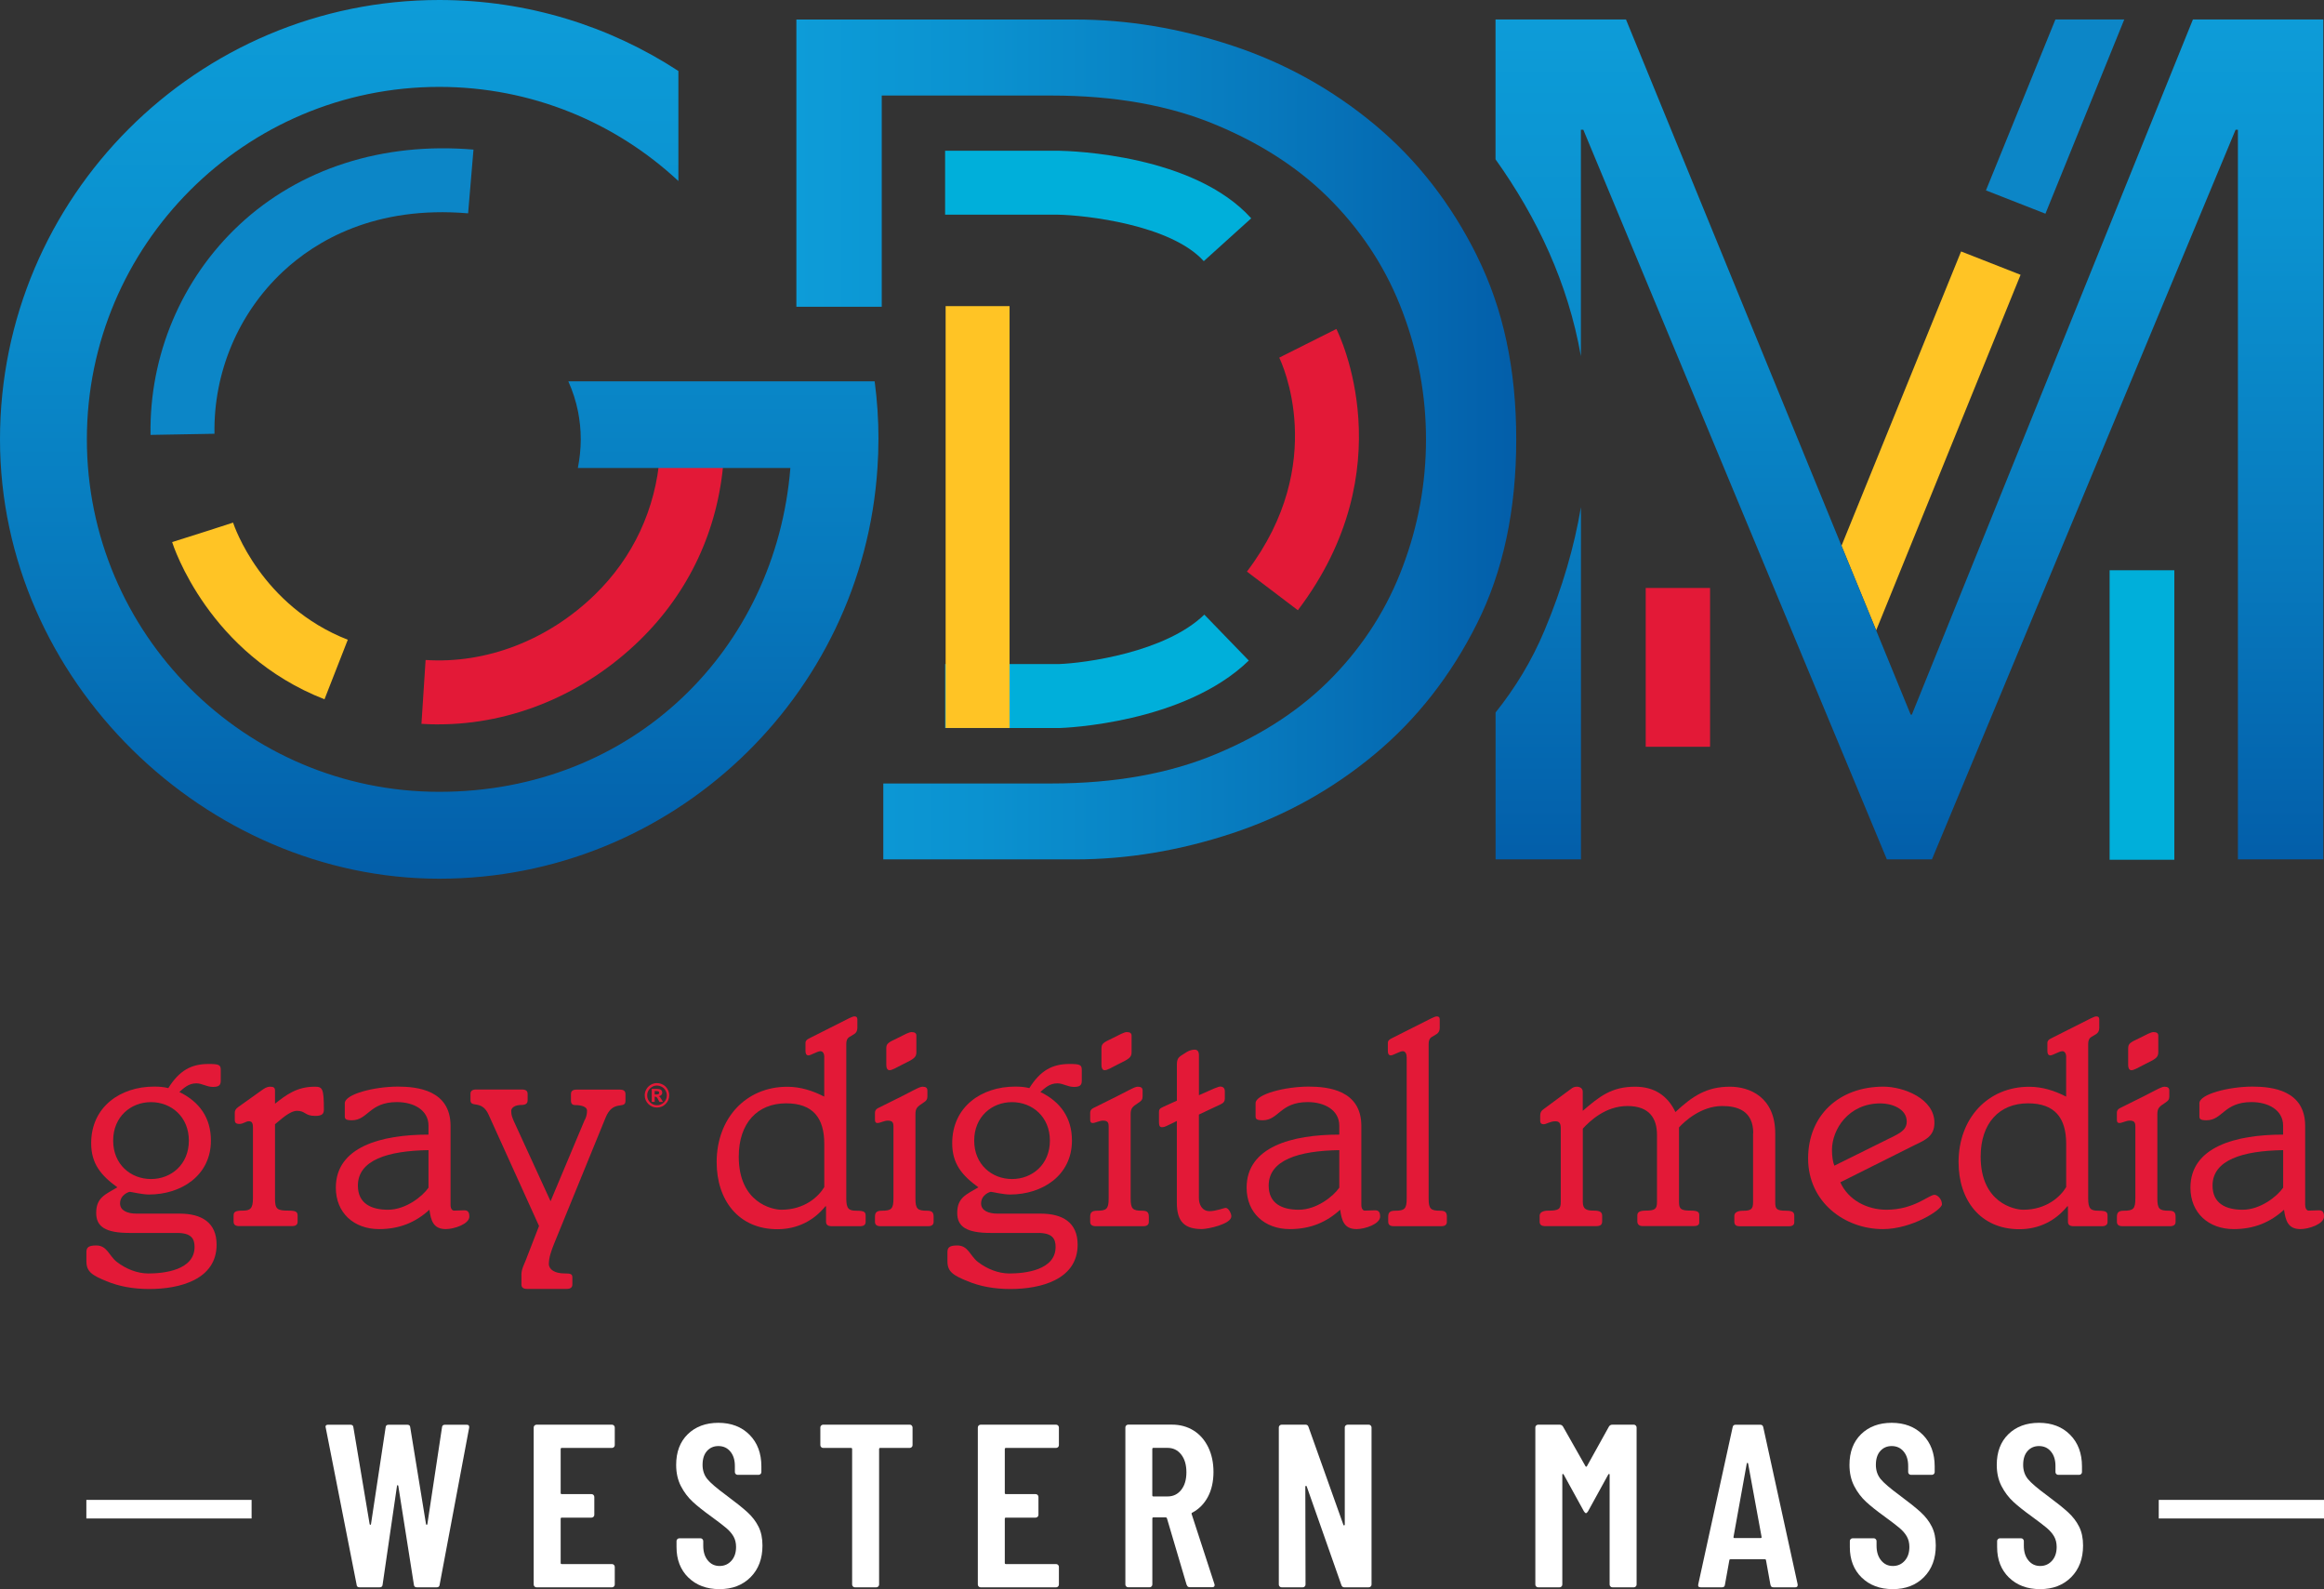 <?xml version="1.0" encoding="UTF-8" standalone="no"?>
<svg
   id="Layer_1"
   viewBox="0 0 448.91 306.9"
   version="1.1"
   sodipodi:docname="wggb-logo-transparent.svg"
   width="448.91"
   height="306.9"
   inkscape:version="1.3.2 (091e20e, 2023-11-25, custom)"
   xmlns:inkscape="http://www.inkscape.org/namespaces/inkscape"
   xmlns:sodipodi="http://sodipodi.sourceforge.net/DTD/sodipodi-0.dtd"
   xmlns:xlink="http://www.w3.org/1999/xlink"
   xmlns="http://www.w3.org/2000/svg"
   xmlns:svg="http://www.w3.org/2000/svg">
  <rect x="0" y="0" width="448.91" height="306.9" fill="#333333" stroke="none"/>
  <sodipodi:namedview
     id="namedview41"
     pagecolor="#ffffff"
     bordercolor="#000000"
     borderopacity="0.25"
     inkscape:showpageshadow="2"
     inkscape:pageopacity="0.0"
     inkscape:pagecheckerboard="0"
     inkscape:deskcolor="#d1d1d1"
     inkscape:zoom="1.2209596"
     inkscape:cx="251.03206"
     inkscape:cy="161.3485"
     inkscape:window-width="1440"
     inkscape:window-height="914"
     inkscape:window-x="-6"
     inkscape:window-y="-6"
     inkscape:window-maximized="1"
     inkscape:current-layer="Layer_1" />
  <defs
     id="defs4">
    <style
       id="style1">.cls-1{fill:none;stroke:#fff;stroke-miterlimit:10;stroke-width:3.59px;}.cls-2{fill:url(#New_Gradient_Swatch_1);}.cls-2,.cls-3,.cls-4,.cls-5,.cls-6,.cls-7,.cls-8,.cls-9{stroke-width:0px;}.cls-3{fill:url(#New_Gradient_Swatch_1-3);}.cls-4{fill:url(#New_Gradient_Swatch_1-2);}.cls-5{fill:#0c86c7;}.cls-6{fill:#e31937;}.cls-7{fill:#fff;}.cls-8{fill:#ffc425;}.cls-9{fill:#00afda;}</style>
    <linearGradient
       id="New_Gradient_Swatch_1"
       x1="230.02"
       y1="33.33"
       x2="230.02"
       y2="203.03"
       gradientUnits="userSpaceOnUse">
      <stop
         offset="0"
         stop-color="#0d9cd8"
         id="stop1" />
      <stop
         offset=".25"
         stop-color="#0b92d0"
         id="stop2" />
      <stop
         offset=".65"
         stop-color="#0779bd"
         id="stop3" />
      <stop
         offset=".99"
         stop-color="#035faa"
         id="stop4" />
    </linearGradient>
    <linearGradient
       id="New_Gradient_Swatch_1-2"
       x1="514.02"
       y1="37.09"
       x2="514.02"
       y2="199.3"
       xlink:href="#New_Gradient_Swatch_1"
       gradientTransform="translate(-145.18,-33.33)" />
    <linearGradient
       id="New_Gradient_Swatch_1-3"
       x1="299.02"
       y1="118.2"
       x2="438.06"
       y2="118.2"
       xlink:href="#New_Gradient_Swatch_1"
       gradientTransform="translate(-145.18,-33.33)" />
    <linearGradient
       inkscape:collect="always"
       xlink:href="#New_Gradient_Swatch_1"
       id="linearGradient41"
       gradientUnits="userSpaceOnUse"
       x1="230.02"
       y1="33.33"
       x2="230.02"
       y2="203.03"
       gradientTransform="translate(-145.18,-33.33)" />
  </defs>
  <path
     class="cls-7"
     d="m 68.89,306.06 -5.97,-30.33 -0.04,-0.18 c 0,-0.27 0.16,-0.4 0.49,-0.4 h 4.31 c 0.36,0 0.55,0.16 0.58,0.49 l 3.14,18.71 c 0.03,0.09 0.07,0.13 0.13,0.13 0.06,0 0.1,-0.04 0.13,-0.13 l 2.83,-18.71 c 0.03,-0.33 0.22,-0.49 0.58,-0.49 h 3.59 c 0.36,0 0.55,0.16 0.58,0.49 l 3.05,18.71 c 0.03,0.09 0.07,0.13 0.13,0.13 0.06,0 0.1,-0.04 0.13,-0.13 l 2.83,-18.71 c 0.03,-0.33 0.22,-0.49 0.58,-0.49 h 4.17 c 0.39,0 0.55,0.19 0.49,0.58 l -5.7,30.33 c -0.03,0.33 -0.22,0.49 -0.58,0.49 h -3.81 c -0.36,0 -0.55,-0.16 -0.58,-0.49 l -3.01,-19.07 c -0.03,-0.12 -0.07,-0.18 -0.13,-0.18 -0.06,0 -0.11,0.06 -0.13,0.18 l -2.78,19.07 c -0.03,0.33 -0.22,0.49 -0.58,0.49 h -3.86 c -0.36,0 -0.55,-0.16 -0.58,-0.49 z"
     id="path4" />
  <path
     class="cls-7"
     d="m 118.59,279.47 c -0.1,0.1 -0.23,0.16 -0.38,0.16 h -9.69 c -0.15,0 -0.22,0.08 -0.22,0.22 v 8.48 c 0,0.15 0.07,0.22 0.22,0.22 h 5.74 c 0.15,0 0.28,0.05 0.38,0.16 0.1,0.11 0.16,0.23 0.16,0.38 v 3.46 c 0,0.15 -0.05,0.28 -0.16,0.38 -0.11,0.1 -0.23,0.16 -0.38,0.16 h -5.74 c -0.15,0 -0.22,0.08 -0.22,0.22 v 8.53 c 0,0.15 0.07,0.22 0.22,0.22 h 9.69 c 0.15,0 0.28,0.05 0.38,0.16 0.1,0.1 0.16,0.23 0.16,0.38 v 3.41 c 0,0.15 -0.05,0.28 -0.16,0.38 -0.1,0.11 -0.23,0.16 -0.38,0.16 h -14.58 c -0.15,0 -0.28,-0.05 -0.38,-0.16 -0.11,-0.1 -0.16,-0.23 -0.16,-0.38 v -30.33 c 0,-0.15 0.05,-0.28 0.16,-0.38 0.11,-0.1 0.23,-0.16 0.38,-0.16 h 14.58 c 0.15,0 0.28,0.05 0.38,0.16 0.1,0.11 0.16,0.23 0.16,0.38 v 3.41 c 0,0.15 -0.05,0.28 -0.16,0.38 z"
     id="path5" />
  <path
     class="cls-7"
     d="m 132.97,304.67 c -1.53,-1.5 -2.29,-3.46 -2.29,-5.88 v -1.17 c 0,-0.15 0.05,-0.28 0.16,-0.38 0.1,-0.1 0.23,-0.16 0.38,-0.16 h 4.08 c 0.15,0 0.28,0.05 0.38,0.16 0.1,0.1 0.16,0.23 0.16,0.38 v 0.9 c 0,1.17 0.29,2.11 0.88,2.83 0.58,0.72 1.34,1.08 2.27,1.08 0.93,0 1.69,-0.34 2.29,-1.01 0.6,-0.67 0.9,-1.56 0.9,-2.67 0,-0.78 -0.17,-1.45 -0.49,-2.02 -0.33,-0.57 -0.79,-1.11 -1.39,-1.62 -0.6,-0.51 -1.56,-1.24 -2.87,-2.2 -1.5,-1.08 -2.7,-2.03 -3.61,-2.87 -0.91,-0.84 -1.68,-1.85 -2.29,-3.03 -0.61,-1.18 -0.92,-2.55 -0.92,-4.11 0,-2.48 0.75,-4.46 2.24,-5.92 1.5,-1.46 3.47,-2.2 5.92,-2.2 2.45,0 4.49,0.77 6.01,2.31 1.53,1.54 2.29,3.58 2.29,6.12 v 1.08 c 0,0.15 -0.05,0.28 -0.16,0.38 -0.1,0.1 -0.23,0.16 -0.38,0.16 h -4.04 c -0.15,0 -0.28,-0.05 -0.38,-0.16 -0.11,-0.1 -0.16,-0.23 -0.16,-0.38 v -1.17 c 0,-1.17 -0.29,-2.1 -0.88,-2.8 -0.58,-0.7 -1.35,-1.05 -2.31,-1.05 -0.9,0 -1.63,0.32 -2.2,0.96 -0.57,0.64 -0.85,1.53 -0.85,2.67 0,1.08 0.31,1.99 0.92,2.74 0.61,0.75 1.82,1.78 3.61,3.1 1.82,1.35 3.2,2.45 4.13,3.3 0.93,0.85 1.65,1.79 2.15,2.8 0.51,1.02 0.76,2.23 0.76,3.63 0,2.54 -0.76,4.58 -2.29,6.12 -1.53,1.54 -3.53,2.31 -6.01,2.31 -2.48,0 -4.49,-0.75 -6.01,-2.24 z"
     id="path6" />
  <path
     class="cls-7"
     d="m 176.11,275.3 c 0.1,0.11 0.16,0.23 0.16,0.38 v 3.41 c 0,0.15 -0.05,0.28 -0.16,0.38 -0.11,0.1 -0.23,0.16 -0.38,0.16 h -5.7 c -0.15,0 -0.22,0.08 -0.22,0.22 v 26.16 c 0,0.15 -0.05,0.28 -0.16,0.38 -0.11,0.1 -0.23,0.16 -0.38,0.16 h -4.13 c -0.15,0 -0.28,-0.05 -0.38,-0.16 -0.1,-0.1 -0.16,-0.23 -0.16,-0.38 v -26.16 c 0,-0.15 -0.07,-0.22 -0.22,-0.22 H 159 c -0.15,0 -0.28,-0.05 -0.38,-0.16 -0.1,-0.1 -0.16,-0.23 -0.16,-0.38 v -3.41 c 0,-0.15 0.05,-0.28 0.16,-0.38 0.1,-0.1 0.23,-0.16 0.38,-0.16 h 16.74 c 0.15,0 0.28,0.05 0.38,0.16 z"
     id="path7" />
  <path
     class="cls-7"
     d="m 204.38,279.47 c -0.1,0.1 -0.23,0.16 -0.38,0.16 h -9.69 c -0.15,0 -0.22,0.08 -0.22,0.22 v 8.48 c 0,0.15 0.07,0.22 0.22,0.22 h 5.74 c 0.15,0 0.28,0.05 0.38,0.16 0.1,0.11 0.16,0.23 0.16,0.38 v 3.46 c 0,0.15 -0.05,0.28 -0.16,0.38 -0.11,0.1 -0.23,0.16 -0.38,0.16 h -5.74 c -0.15,0 -0.22,0.08 -0.22,0.22 v 8.53 c 0,0.15 0.07,0.22 0.22,0.22 H 204 c 0.15,0 0.28,0.05 0.38,0.16 0.1,0.1 0.16,0.23 0.16,0.38 v 3.41 c 0,0.15 -0.05,0.28 -0.16,0.38 -0.1,0.11 -0.23,0.16 -0.38,0.16 h -14.58 c -0.15,0 -0.28,-0.05 -0.38,-0.16 -0.11,-0.1 -0.16,-0.23 -0.16,-0.38 v -30.33 c 0,-0.15 0.05,-0.28 0.16,-0.38 0.11,-0.1 0.23,-0.16 0.38,-0.16 H 204 c 0.15,0 0.28,0.05 0.38,0.16 0.1,0.11 0.16,0.23 0.16,0.38 v 3.41 c 0,0.15 -0.05,0.28 -0.16,0.38 z"
     id="path8" />
  <path
     class="cls-7"
     d="m 229.22,306.1 -3.81,-12.88 c -0.06,-0.12 -0.13,-0.18 -0.22,-0.18 h -2.38 c -0.15,0 -0.22,0.08 -0.22,0.22 V 306 c 0,0.15 -0.05,0.28 -0.16,0.38 -0.1,0.11 -0.23,0.16 -0.38,0.16 h -4.13 c -0.15,0 -0.28,-0.05 -0.38,-0.16 -0.11,-0.1 -0.16,-0.23 -0.16,-0.38 v -30.33 c 0,-0.15 0.05,-0.28 0.16,-0.38 0.11,-0.1 0.23,-0.16 0.38,-0.16 h 8.44 c 1.58,0 2.98,0.38 4.2,1.14 1.22,0.76 2.15,1.84 2.83,3.23 0.67,1.39 1.01,2.98 1.01,4.78 0,1.8 -0.36,3.46 -1.08,4.8 -0.72,1.35 -1.72,2.36 -3.01,3.05 -0.12,0.03 -0.16,0.12 -0.13,0.27 l 4.4,13.51 c 0.03,0.06 0.04,0.13 0.04,0.22 0,0.27 -0.16,0.4 -0.49,0.4 h -4.31 c -0.3,0 -0.49,-0.15 -0.58,-0.45 z m -6.64,-26.25 v 8.93 c 0,0.15 0.07,0.22 0.22,0.22 h 2.74 c 1.08,0 1.95,-0.42 2.62,-1.26 0.67,-0.84 1.01,-1.97 1.01,-3.41 0,-1.44 -0.34,-2.58 -1.01,-3.43 -0.67,-0.85 -1.55,-1.28 -2.62,-1.28 h -2.74 c -0.15,0 -0.22,0.08 -0.22,0.22 z"
     id="path9" />
  <path
     class="cls-7"
     d="m 259.93,275.3 c 0.1,-0.1 0.23,-0.16 0.38,-0.16 h 4.08 c 0.15,0 0.28,0.05 0.38,0.16 0.1,0.11 0.16,0.23 0.16,0.38 v 30.33 c 0,0.15 -0.05,0.28 -0.16,0.38 -0.11,0.1 -0.23,0.16 -0.38,0.16 h -4.71 c -0.3,0 -0.49,-0.15 -0.58,-0.45 l -6.69,-19.03 c -0.03,-0.09 -0.08,-0.13 -0.16,-0.11 -0.08,0.02 -0.11,0.07 -0.11,0.16 l 0.04,18.89 c 0,0.15 -0.05,0.28 -0.16,0.38 -0.1,0.11 -0.23,0.16 -0.38,0.16 h -4.08 c -0.15,0 -0.28,-0.05 -0.38,-0.16 -0.11,-0.1 -0.16,-0.23 -0.16,-0.38 v -30.33 c 0,-0.15 0.05,-0.28 0.16,-0.38 0.11,-0.1 0.23,-0.16 0.38,-0.16 h 4.62 c 0.3,0 0.49,0.15 0.58,0.45 l 6.73,18.89 c 0.03,0.09 0.08,0.13 0.16,0.11 0.07,-0.01 0.11,-0.07 0.11,-0.16 v -18.76 c 0,-0.15 0.05,-0.28 0.16,-0.38 z"
     id="path10" />
  <path
     class="cls-7"
     d="m 311.46,275.14 h 4.13 c 0.15,0 0.28,0.05 0.38,0.16 0.1,0.11 0.16,0.23 0.16,0.38 v 30.33 c 0,0.15 -0.05,0.28 -0.16,0.38 -0.11,0.1 -0.23,0.16 -0.38,0.16 h -4.13 c -0.15,0 -0.28,-0.05 -0.38,-0.16 -0.11,-0.1 -0.16,-0.23 -0.16,-0.38 v -21.18 c 0,-0.12 -0.03,-0.18 -0.09,-0.18 -0.06,0 -0.12,0.04 -0.18,0.13 l -3.9,7.09 c -0.15,0.24 -0.29,0.36 -0.4,0.36 -0.11,0 -0.25,-0.12 -0.4,-0.36 l -3.9,-7.09 c -0.06,-0.09 -0.12,-0.13 -0.18,-0.13 -0.06,0 -0.09,0.06 -0.09,0.18 v 21.18 c 0,0.15 -0.05,0.28 -0.16,0.38 -0.11,0.11 -0.23,0.16 -0.38,0.16 h -4.13 c -0.15,0 -0.28,-0.05 -0.38,-0.16 -0.11,-0.1 -0.16,-0.23 -0.16,-0.38 v -30.33 c 0,-0.15 0.05,-0.28 0.16,-0.38 0.11,-0.1 0.23,-0.16 0.38,-0.16 h 4.13 c 0.3,0 0.52,0.12 0.67,0.36 l 4.35,7.67 c 0.09,0.12 0.18,0.12 0.27,0 l 4.26,-7.67 c 0.15,-0.24 0.37,-0.36 0.67,-0.36 z"
     id="path11" />
  <path
     class="cls-7"
     d="m 341.98,306.06 -0.85,-4.71 c 0,-0.15 -0.09,-0.22 -0.27,-0.22 h -6.55 c -0.18,0 -0.27,0.07 -0.27,0.22 l -0.85,4.71 c -0.03,0.33 -0.22,0.49 -0.58,0.49 h -4.08 c -0.42,0 -0.58,-0.19 -0.49,-0.58 l 6.64,-30.33 c 0.06,-0.33 0.25,-0.49 0.58,-0.49 h 4.76 c 0.33,0 0.52,0.16 0.58,0.49 l 6.64,30.33 v 0.18 c 0,0.27 -0.17,0.4 -0.49,0.4 h -4.17 c -0.36,0 -0.55,-0.16 -0.58,-0.49 z m -6.91,-9.02 h 4.98 c 0.18,0 0.25,-0.07 0.22,-0.22 l -2.6,-14.18 c -0.03,-0.09 -0.08,-0.13 -0.13,-0.13 -0.05,0 -0.1,0.04 -0.13,0.13 l -2.56,14.18 c -0.03,0.15 0.04,0.22 0.22,0.22 z"
     id="path12" />
  <path
     class="cls-7"
     d="m 359.61,304.67 c -1.53,-1.5 -2.29,-3.46 -2.29,-5.88 v -1.17 c 0,-0.15 0.05,-0.28 0.16,-0.38 0.1,-0.1 0.23,-0.16 0.38,-0.16 h 4.08 c 0.15,0 0.28,0.05 0.38,0.16 0.1,0.1 0.16,0.23 0.16,0.38 v 0.9 c 0,1.17 0.29,2.11 0.88,2.83 0.58,0.72 1.34,1.08 2.27,1.08 0.93,0 1.69,-0.34 2.29,-1.01 0.6,-0.67 0.9,-1.56 0.9,-2.67 0,-0.78 -0.17,-1.45 -0.49,-2.02 -0.33,-0.57 -0.79,-1.11 -1.39,-1.62 -0.6,-0.51 -1.56,-1.24 -2.87,-2.2 -1.5,-1.08 -2.7,-2.03 -3.61,-2.87 -0.91,-0.84 -1.68,-1.85 -2.29,-3.03 -0.61,-1.18 -0.92,-2.55 -0.92,-4.11 0,-2.48 0.75,-4.46 2.24,-5.92 1.5,-1.46 3.47,-2.2 5.92,-2.2 2.45,0 4.49,0.77 6.01,2.31 1.53,1.54 2.29,3.58 2.29,6.12 v 1.08 c 0,0.15 -0.05,0.28 -0.16,0.38 -0.1,0.1 -0.23,0.16 -0.38,0.16 h -4.04 c -0.15,0 -0.28,-0.05 -0.38,-0.16 -0.11,-0.1 -0.16,-0.23 -0.16,-0.38 v -1.17 c 0,-1.17 -0.29,-2.1 -0.88,-2.8 -0.58,-0.7 -1.35,-1.05 -2.31,-1.05 -0.9,0 -1.63,0.32 -2.2,0.96 -0.57,0.64 -0.85,1.53 -0.85,2.67 0,1.08 0.31,1.99 0.92,2.74 0.61,0.75 1.82,1.78 3.61,3.1 1.82,1.35 3.2,2.45 4.13,3.3 0.93,0.85 1.65,1.79 2.15,2.8 0.51,1.02 0.76,2.23 0.76,3.63 0,2.54 -0.76,4.58 -2.29,6.12 -1.53,1.54 -3.53,2.31 -6.01,2.31 -2.48,0 -4.49,-0.75 -6.01,-2.24 z"
     id="path13" />
  <path
     class="cls-7"
     d="m 388.06,304.67 c -1.53,-1.5 -2.29,-3.46 -2.29,-5.88 v -1.17 c 0,-0.15 0.05,-0.28 0.16,-0.38 0.1,-0.1 0.23,-0.16 0.38,-0.16 h 4.08 c 0.15,0 0.28,0.05 0.38,0.16 0.1,0.1 0.16,0.23 0.16,0.38 v 0.9 c 0,1.17 0.29,2.11 0.88,2.83 0.58,0.72 1.34,1.08 2.27,1.08 0.93,0 1.69,-0.34 2.29,-1.01 0.6,-0.67 0.9,-1.56 0.9,-2.67 0,-0.78 -0.17,-1.45 -0.49,-2.02 -0.33,-0.57 -0.79,-1.11 -1.39,-1.62 -0.6,-0.51 -1.56,-1.24 -2.87,-2.2 -1.5,-1.08 -2.7,-2.03 -3.61,-2.87 -0.91,-0.84 -1.68,-1.85 -2.29,-3.03 -0.61,-1.18 -0.92,-2.55 -0.92,-4.11 0,-2.48 0.75,-4.46 2.24,-5.92 1.5,-1.46 3.47,-2.2 5.92,-2.2 2.45,0 4.49,0.77 6.01,2.31 1.53,1.54 2.29,3.58 2.29,6.12 v 1.08 c 0,0.15 -0.05,0.28 -0.16,0.38 -0.1,0.1 -0.23,0.16 -0.38,0.16 h -4.04 c -0.15,0 -0.28,-0.05 -0.38,-0.16 -0.11,-0.1 -0.16,-0.23 -0.16,-0.38 v -1.17 c 0,-1.17 -0.29,-2.1 -0.88,-2.8 -0.58,-0.7 -1.35,-1.05 -2.31,-1.05 -0.9,0 -1.63,0.32 -2.2,0.96 -0.57,0.64 -0.85,1.53 -0.85,2.67 0,1.08 0.31,1.99 0.92,2.74 0.61,0.75 1.82,1.78 3.61,3.1 1.82,1.35 3.2,2.45 4.13,3.3 0.93,0.85 1.65,1.79 2.15,2.8 0.51,1.02 0.76,2.23 0.76,3.63 0,2.54 -0.76,4.58 -2.29,6.12 -1.53,1.54 -3.53,2.31 -6.01,2.31 -2.48,0 -4.49,-0.75 -6.01,-2.24 z"
     id="path14" />
  <line
     class="cls-1"
     x1="416.99"
     y1="291.46"
     x2="448.91"
     y2="291.46"
     id="line14" />
  <line
     class="cls-1"
     x1="48.6"
     y1="291.46"
     x2="16.68"
     y2="291.46"
     id="line15" />
  <path
     class="cls-6"
     d="m 34.7,234.38 c 4.26,0 7.14,1.73 7.14,5.99 0,6.73 -7.08,8.57 -13.01,8.57 -3.11,0 -5.87,-0.52 -8.23,-1.5 -2.82,-1.15 -3.91,-1.84 -3.91,-3.86 v -1.78 c 0,-0.92 0.46,-1.27 1.9,-1.27 2.13,0 2.47,2.01 3.97,3.17 1.78,1.38 3.97,2.24 6.1,2.24 2.99,0 8.92,-0.63 8.92,-5.12 0,-1.61 -0.63,-2.71 -3.4,-2.71 h -9.15 c -4.66,0 -6.45,-1.21 -6.45,-3.86 0,-2.99 1.78,-3.57 4.09,-4.95 -3.17,-2.3 -5.06,-4.55 -5.06,-8.52 0,-7.02 5.64,-10.93 12.14,-10.93 1.04,0 1.84,0.06 2.76,0.29 2.13,-3.4 4.43,-4.66 7.77,-4.66 2.01,0 2.36,0.17 2.36,1.15 v 2.13 c 0,0.92 -0.52,1.15 -1.5,1.15 -1.27,0 -2.07,-0.69 -3.22,-0.69 -1.5,0 -2.42,0.92 -3.28,1.67 3.91,1.9 6.1,5.01 6.1,9.38 0,6.73 -5.7,10.42 -11.97,10.42 -1.32,0 -3.45,-0.52 -3.68,-0.52 -0.23,0 -1.9,0.58 -1.9,2.25 0,1.38 1.44,1.96 3.17,1.96 h 8.35 z m -5.53,-6.68 c 3.91,0 7.31,-2.82 7.31,-7.42 0,-4.6 -3.4,-7.43 -7.31,-7.43 -3.91,0 -7.31,2.82 -7.31,7.43 0,4.61 3.4,7.42 7.31,7.42 z"
     id="path15" />
  <path
     class="cls-6"
     d="m 53.12,231.44 c 0,2.07 0.4,2.36 2.59,2.36 1.44,0 1.78,0.23 1.78,0.98 v 1.15 c 0,0.58 -0.35,0.86 -1.09,0.86 H 46.21 c -0.75,0 -1.09,-0.29 -1.09,-0.86 v -1.15 c 0,-0.75 0.35,-0.98 1.78,-0.98 1.43,0 1.96,-0.4 1.96,-2.36 V 217.8 c 0,-0.98 -0.23,-1.26 -0.81,-1.26 -0.52,0 -1.09,0.52 -1.78,0.52 -0.69,0 -0.92,-0.23 -0.92,-0.81 v -1.32 c 0,-0.4 0.12,-0.75 0.69,-1.15 l 4.43,-3.16 c 0.63,-0.46 1.09,-0.75 1.73,-0.75 0.64,0 0.92,0.17 0.92,0.75 v 2.53 c 2.13,-1.67 4.2,-3.28 7.66,-3.28 1.5,0 1.78,0.29 1.78,4.43 0,0.81 -0.35,1.21 -1.67,1.21 -2.07,0 -1.84,-0.98 -3.51,-0.98 -1.44,0 -3.17,1.73 -4.26,2.59 v 14.33 z"
     id="path16" />
  <path
     class="cls-6"
     d="m 87.03,232.71 c 0,0.69 0.29,1.09 0.69,1.09 0.58,0 1.27,-0.06 1.96,-0.06 0.69,0 0.98,0.35 0.98,1.21 0,1.44 -2.94,2.42 -4.55,2.42 -2.42,0 -2.88,-1.67 -3.16,-3.74 -2.65,2.42 -5.76,3.74 -9.73,3.74 -4.83,0 -8.35,-3.11 -8.35,-8 0,-7.89 8.75,-10.25 17.9,-10.25 v -1.73 c 0,-2.99 -2.82,-4.55 -6.1,-4.55 -5.35,0 -5.58,3.51 -8.69,3.51 -1.15,0 -1.38,-0.23 -1.38,-0.75 v -2.53 c 0,-1.78 5.76,-3.22 10.24,-3.22 3.8,0 10.19,0.69 10.19,7.6 v 15.25 z m -4.26,-10.59 c -7.83,0.12 -13.64,1.9 -13.64,6.85 0,3.51 2.65,4.66 5.81,4.66 3.45,0 6.68,-2.59 7.83,-4.26 z"
     id="path17" />
  <path
     class="cls-6"
     d="m 112.99,216.25 c 0.35,-0.75 0.4,-1.27 0.4,-1.79 0,-0.69 -1.04,-1.04 -2.24,-1.04 -0.63,0 -0.86,-0.29 -0.86,-0.86 v -1.27 c 0,-0.58 0.35,-0.86 1.09,-0.86 h 8.35 c 0.75,0 1.09,0.29 1.09,0.86 v 1.32 c 0,1.73 -2.42,-0.35 -3.86,3.28 l -9.9,24.23 c -0.58,1.44 -1.04,2.76 -1.04,3.97 0,1.09 1.15,1.84 2.99,1.84 1.27,0 1.55,0.12 1.55,0.81 v 1.32 c 0,0.57 -0.35,0.86 -1.09,0.86 h -7.66 c -0.75,0 -1.09,-0.29 -1.09,-0.86 v -1.9 c 0,-1.04 0.52,-1.96 0.81,-2.71 l 2.59,-6.68 -9.73,-21.47 c -1.32,-2.99 -3.51,-1.27 -3.51,-2.82 v -1.21 c 0,-0.58 0.35,-0.86 1.09,-0.86 h 8.86 c 0.75,0 1.09,0.29 1.09,0.86 v 1.21 c 0,0.63 -0.35,0.92 -1.27,0.92 -1.15,0 -1.9,0.52 -1.9,1.15 0,0.86 0.23,1.32 0.52,2.01 l 7.08,15.43 6.62,-15.77 z"
     id="path18" />
  <path
     class="cls-6"
     d="m 159.22,204.16 c 0,-0.81 -0.35,-1.15 -0.75,-1.15 -0.58,0 -1.84,0.81 -2.3,0.81 -0.46,0 -0.58,-0.4 -0.58,-0.86 v -1.55 c 0,-0.35 0.17,-0.63 0.81,-0.92 l 7.54,-3.8 c 0.4,-0.17 0.81,-0.4 1.09,-0.4 0.4,0 0.58,0.17 0.58,0.58 v 1.67 c 0,0.52 -0.23,0.92 -0.58,1.15 l -1.04,0.63 c -0.35,0.23 -0.52,0.69 -0.52,1.27 v 29.87 c 0,1.96 0.46,2.36 1.96,2.36 1.5,0 1.78,0.23 1.78,0.98 v 1.15 c 0,0.58 -0.35,0.86 -1.09,0.86 h -5.47 c -0.75,0 -1.09,-0.29 -1.09,-0.86 v -2.99 h -0.12 c -2.24,2.76 -5.41,4.43 -9.27,4.43 -7.54,0 -11.74,-5.64 -11.74,-12.95 0,-8.46 5.64,-14.56 13.64,-14.56 2.53,0 4.89,0.75 7.14,1.9 v -7.6 z m 0,16.75 c 0,-5.01 -2.19,-7.83 -7.37,-7.83 -5.53,0 -9.15,3.8 -9.15,10.3 0,8.92 6.5,10.25 8.23,10.25 4.49,0 7.19,-2.53 8.29,-4.38 z"
     id="path19" />
  <path
     class="cls-6"
     d="m 172.58,217.51 c 0,-0.75 -0.23,-1.09 -1.09,-1.09 -0.69,0 -1.5,0.46 -1.96,0.46 -0.46,0 -0.52,-0.29 -0.52,-0.69 v -1.26 c 0,-0.35 0.12,-0.69 0.58,-0.92 7.19,-3.51 7.89,-4.14 8.63,-4.14 0.63,0 0.92,0.23 0.92,0.75 v 1.09 c 0,0.58 -0.17,0.86 -0.81,1.27 -1.15,0.75 -1.5,1.04 -1.5,2.19 v 16.29 c 0,2.01 0.4,2.36 2.24,2.36 0.92,0 1.27,0.29 1.27,1.15 v 0.98 c 0,0.58 -0.35,0.86 -1.09,0.86 h -9.15 c -0.75,0 -1.09,-0.29 -1.09,-0.86 v -0.98 c 0,-0.86 0.4,-1.15 1.32,-1.15 1.84,0 2.25,-0.35 2.25,-2.36 v -13.93 z m -1.38,-15.08 c 0,-0.81 0.29,-1.09 2.07,-1.9 1.5,-0.75 2.3,-1.21 2.82,-1.21 0.63,0 0.92,0.23 0.92,0.69 v 3.22 c 0,1.04 -0.63,1.32 -2.47,2.24 -1.55,0.81 -2.25,1.21 -2.71,1.21 -0.46,0 -0.63,-0.46 -0.63,-1.04 v -3.22 z"
     id="path20" />
  <path
     class="cls-6"
     d="m 201.02,234.38 c 4.26,0 7.14,1.73 7.14,5.99 0,6.73 -7.08,8.57 -13.01,8.57 -3.11,0 -5.87,-0.52 -8.23,-1.5 -2.82,-1.15 -3.91,-1.84 -3.91,-3.86 v -1.78 c 0,-0.92 0.46,-1.27 1.9,-1.27 2.13,0 2.47,2.01 3.97,3.17 1.78,1.38 3.97,2.24 6.1,2.24 2.99,0 8.92,-0.63 8.92,-5.12 0,-1.61 -0.63,-2.71 -3.4,-2.71 h -9.15 c -4.66,0 -6.45,-1.21 -6.45,-3.86 0,-2.99 1.78,-3.57 4.09,-4.95 -3.17,-2.3 -5.06,-4.55 -5.06,-8.52 0,-7.02 5.64,-10.93 12.14,-10.93 1.04,0 1.84,0.06 2.76,0.29 2.13,-3.4 4.43,-4.66 7.77,-4.66 2.01,0 2.36,0.17 2.36,1.15 v 2.13 c 0,0.92 -0.52,1.15 -1.5,1.15 -1.27,0 -2.07,-0.69 -3.22,-0.69 -1.5,0 -2.42,0.92 -3.28,1.67 3.91,1.9 6.1,5.01 6.1,9.38 0,6.73 -5.7,10.42 -11.97,10.42 -1.32,0 -3.45,-0.52 -3.68,-0.52 -0.23,0 -1.9,0.58 -1.9,2.25 0,1.38 1.44,1.96 3.17,1.96 h 8.35 z m -5.53,-6.68 c 3.91,0 7.31,-2.82 7.31,-7.42 0,-4.6 -3.4,-7.43 -7.31,-7.43 -3.91,0 -7.31,2.82 -7.31,7.43 0,4.61 3.4,7.42 7.31,7.42 z"
     id="path21" />
  <path
     class="cls-6"
     d="m 214.15,217.51 c 0,-0.75 -0.23,-1.09 -1.09,-1.09 -0.69,0 -1.5,0.46 -1.96,0.46 -0.46,0 -0.52,-0.29 -0.52,-0.69 v -1.26 c 0,-0.35 0.12,-0.69 0.58,-0.92 7.19,-3.51 7.89,-4.14 8.63,-4.14 0.63,0 0.92,0.23 0.92,0.75 v 1.09 c 0,0.58 -0.17,0.86 -0.81,1.27 -1.15,0.75 -1.5,1.04 -1.5,2.19 v 16.29 c 0,2.01 0.4,2.36 2.24,2.36 0.92,0 1.27,0.29 1.27,1.15 v 0.98 c 0,0.58 -0.35,0.86 -1.09,0.86 h -9.15 c -0.75,0 -1.09,-0.29 -1.09,-0.86 v -0.98 c 0,-0.86 0.4,-1.15 1.32,-1.15 1.84,0 2.25,-0.35 2.25,-2.36 v -13.93 z m -1.38,-15.08 c 0,-0.81 0.29,-1.09 2.07,-1.9 1.5,-0.75 2.3,-1.21 2.82,-1.21 0.63,0 0.92,0.23 0.92,0.69 v 3.22 c 0,1.04 -0.63,1.32 -2.48,2.24 -1.55,0.81 -2.24,1.21 -2.71,1.21 -0.47,0 -0.63,-0.46 -0.63,-1.04 v -3.22 z"
     id="path22" />
  <path
     class="cls-6"
     d="m 227.33,216.48 -1.04,0.52 c -0.98,0.46 -1.32,0.69 -1.84,0.69 -0.46,0 -0.58,-0.35 -0.58,-0.98 v -1.96 c 0,-0.4 0.11,-0.69 0.81,-0.98 l 2.65,-1.21 v -6.91 c 0,-1.09 0.23,-1.44 1.09,-1.96 l 0.81,-0.52 c 0.52,-0.35 1.27,-0.46 1.5,-0.46 0.52,0 0.86,0.29 0.86,1.09 v 7.71 l 2.99,-1.32 c 0.46,-0.17 0.92,-0.35 1.09,-0.35 0.58,0 0.92,0.29 0.92,0.92 v 1.44 c 0,0.46 -0.23,0.81 -0.75,1.04 l -4.26,2.01 v 16.12 c 0,1.21 0.58,2.53 2.07,2.53 1.27,0 2.76,-0.63 3.11,-0.63 0.58,0 1.09,1.15 1.09,1.61 0,1.55 -4.6,2.48 -5.7,2.48 -3.22,0 -4.83,-1.32 -4.83,-5.06 v -15.83 z"
     id="path23" />
  <path
     class="cls-6"
     d="m 262.96,232.71 c 0,0.69 0.29,1.09 0.69,1.09 0.58,0 1.27,-0.06 1.96,-0.06 0.69,0 0.98,0.35 0.98,1.21 0,1.44 -2.94,2.42 -4.55,2.42 -2.42,0 -2.88,-1.67 -3.17,-3.74 -2.65,2.42 -5.76,3.74 -9.73,3.74 -4.83,0 -8.34,-3.11 -8.34,-8 0,-7.89 8.75,-10.25 17.9,-10.25 v -1.73 c 0,-2.99 -2.82,-4.55 -6.1,-4.55 -5.35,0 -5.58,3.51 -8.69,3.51 -1.15,0 -1.38,-0.23 -1.38,-0.75 v -2.53 c 0,-1.78 5.76,-3.22 10.24,-3.22 3.8,0 10.19,0.69 10.19,7.6 v 15.25 z m -4.26,-10.59 c -7.83,0.12 -13.64,1.9 -13.64,6.85 0,3.51 2.65,4.66 5.81,4.66 3.45,0 6.68,-2.59 7.83,-4.26 z"
     id="path24" />
  <path
     class="cls-6"
     d="m 271.71,204.16 c 0,-0.81 -0.35,-1.15 -0.75,-1.15 -0.58,0 -1.84,0.81 -2.3,0.81 -0.46,0 -0.58,-0.4 -0.58,-0.86 v -1.55 c 0,-0.35 0.17,-0.63 0.81,-0.92 l 7.54,-3.8 c 0.4,-0.17 0.81,-0.4 1.09,-0.4 0.4,0 0.58,0.17 0.58,0.58 v 1.67 c 0,0.52 -0.23,0.92 -0.58,1.15 l -1.04,0.63 c -0.35,0.23 -0.52,0.69 -0.52,1.27 v 29.87 c 0,2.01 0.4,2.36 2.25,2.36 0.92,0 1.27,0.29 1.27,1.15 v 0.98 c 0,0.58 -0.35,0.86 -1.09,0.86 h -9.15 c -0.75,0 -1.09,-0.29 -1.09,-0.86 v -0.98 c 0,-0.86 0.4,-1.15 1.32,-1.15 1.84,0 2.25,-0.35 2.25,-2.36 v -27.28 z"
     id="path25" />
  <path
     class="cls-6"
     d="m 338.66,218.84 c 0,-4.37 -3.11,-5.24 -5.99,-5.24 -4.09,0 -7.31,2.99 -8.35,4.14 v 14.39 c 0,1.38 0.4,1.67 2.3,1.67 1.32,0 1.61,0.29 1.61,0.86 v 1.44 c 0,0.52 -0.46,0.69 -1.09,0.69 h -9.78 c -0.69,0 -1.09,-0.29 -1.09,-0.92 v -1.15 c 0,-0.58 0.4,-0.92 1.61,-0.92 1.78,0 2.19,-0.29 2.19,-1.67 v -12.95 c 0,-3.16 -1.44,-5.58 -5.7,-5.58 -4.26,0 -7.25,2.88 -8.63,4.37 v 14.16 c 0,1.44 0.75,1.67 2.13,1.67 1.21,0 1.61,0.29 1.61,1.04 v 0.98 c 0,0.69 -0.29,0.98 -1.21,0.98 h -9.78 c -0.75,0 -1.09,-0.29 -1.09,-0.86 v -1.15 c 0,-0.63 0.63,-0.98 1.61,-0.98 2.07,0 2.47,-0.29 2.47,-1.67 v -14.27 c 0,-1.04 -0.35,-1.32 -1.09,-1.32 -0.92,0 -1.73,0.57 -2.19,0.57 -0.52,0 -0.69,-0.29 -0.69,-0.63 v -1.04 c 0,-0.57 0.17,-0.92 0.69,-1.27 l 5.29,-3.91 c 0.29,-0.23 0.63,-0.4 1.09,-0.4 0.58,0 1.15,0.29 1.15,0.98 v 3.68 c 3.28,-2.82 5.58,-4.66 10.13,-4.66 3.68,0 6.27,1.73 7.77,4.89 3.28,-3.05 5.99,-4.89 10.53,-4.89 3.8,0 8.75,2.01 8.75,9.04 v 13.24 c 0,1.32 0.23,1.67 2.07,1.67 1.27,0 1.61,0.29 1.61,0.98 v 1.21 c 0,0.52 -0.29,0.81 -1.04,0.81 h -9.5 c -0.75,0 -1.04,-0.29 -1.04,-0.92 v -1.09 c 0,-0.63 0.63,-0.98 1.61,-0.98 1.61,0 2.01,-0.29 2.01,-1.67 v -13.3 z"
     id="path26" />
  <path
     class="cls-6"
     d="m 349.26,223.73 c 0,-8.29 5.93,-13.87 14.56,-13.87 3.86,0 9.84,2.3 9.84,6.96 0,2.65 -1.78,3.34 -3.91,4.37 l -14.27,7.14 c 1.55,3.45 5.18,5.3 8.92,5.3 5.35,0 8.17,-2.88 9.27,-2.88 0.58,0 1.44,0.81 1.44,1.84 0,1.03 -5.76,4.78 -11.4,4.78 -7.42,0 -14.45,-5.24 -14.45,-13.64 z m 16.69,-4.37 c 1.61,-0.81 2.36,-1.5 2.36,-2.76 0,-2.53 -2.99,-3.51 -5.06,-3.51 -6.22,0 -9.38,5.06 -9.38,8.98 0,1.32 0.17,2.36 0.46,3.05 l 11.63,-5.76 z"
     id="path27" />
  <path
     class="cls-6"
     d="m 399.11,204.16 c 0,-0.81 -0.35,-1.15 -0.75,-1.15 -0.58,0 -1.84,0.81 -2.3,0.81 -0.46,0 -0.58,-0.4 -0.58,-0.86 v -1.55 c 0,-0.35 0.17,-0.63 0.81,-0.92 l 7.54,-3.8 c 0.4,-0.17 0.81,-0.4 1.09,-0.4 0.4,0 0.58,0.17 0.58,0.58 v 1.67 c 0,0.52 -0.23,0.92 -0.58,1.15 l -1.04,0.63 c -0.35,0.23 -0.52,0.69 -0.52,1.27 v 29.87 c 0,1.96 0.46,2.36 1.96,2.36 1.5,0 1.78,0.23 1.78,0.98 v 1.15 c 0,0.58 -0.35,0.86 -1.09,0.86 h -5.47 c -0.75,0 -1.09,-0.29 -1.09,-0.86 v -2.99 h -0.12 c -2.25,2.76 -5.41,4.43 -9.27,4.43 -7.54,0 -11.74,-5.64 -11.74,-12.95 0,-8.46 5.64,-14.56 13.64,-14.56 2.53,0 4.89,0.75 7.14,1.9 v -7.6 z m 0,16.75 c 0,-5.01 -2.19,-7.83 -7.37,-7.83 -5.53,0 -9.15,3.8 -9.15,10.3 0,8.92 6.5,10.25 8.23,10.25 4.49,0 7.19,-2.53 8.29,-4.38 z"
     id="path28" />
  <path
     class="cls-6"
     d="m 412.47,217.51 c 0,-0.75 -0.23,-1.09 -1.09,-1.09 -0.69,0 -1.5,0.46 -1.96,0.46 -0.46,0 -0.52,-0.29 -0.52,-0.69 v -1.26 c 0,-0.35 0.11,-0.69 0.58,-0.92 7.19,-3.51 7.89,-4.14 8.63,-4.14 0.63,0 0.92,0.23 0.92,0.75 v 1.09 c 0,0.58 -0.17,0.86 -0.81,1.27 -1.15,0.75 -1.5,1.04 -1.5,2.19 v 16.29 c 0,2.01 0.4,2.36 2.25,2.36 0.92,0 1.27,0.29 1.27,1.15 v 0.98 c 0,0.58 -0.35,0.86 -1.09,0.86 H 410 c -0.75,0 -1.09,-0.29 -1.09,-0.86 v -0.98 c 0,-0.86 0.4,-1.15 1.32,-1.15 1.84,0 2.24,-0.35 2.24,-2.36 v -13.93 z m -1.38,-15.08 c 0,-0.81 0.29,-1.09 2.07,-1.9 1.5,-0.75 2.3,-1.21 2.82,-1.21 0.63,0 0.92,0.23 0.92,0.69 v 3.22 c 0,1.04 -0.63,1.32 -2.48,2.24 -1.55,0.81 -2.24,1.21 -2.71,1.21 -0.47,0 -0.63,-0.46 -0.63,-1.04 v -3.22 z"
     id="path29" />
  <path
     class="cls-6"
     d="m 445.28,232.71 c 0,0.69 0.29,1.09 0.69,1.09 0.58,0 1.27,-0.06 1.96,-0.06 0.69,0 0.98,0.35 0.98,1.21 0,1.44 -2.93,2.42 -4.55,2.42 -2.42,0 -2.88,-1.67 -3.17,-3.74 -2.65,2.42 -5.76,3.74 -9.73,3.74 -4.83,0 -8.35,-3.11 -8.35,-8 0,-7.89 8.75,-10.25 17.9,-10.25 v -1.73 c 0,-2.99 -2.82,-4.55 -6.1,-4.55 -5.35,0 -5.58,3.51 -8.69,3.51 -1.15,0 -1.38,-0.23 -1.38,-0.75 v -2.53 c 0,-1.78 5.76,-3.22 10.24,-3.22 3.8,0 10.19,0.69 10.19,7.6 v 15.25 z m -4.26,-10.59 c -7.83,0.12 -13.64,1.9 -13.64,6.85 0,3.51 2.65,4.66 5.81,4.66 3.45,0 6.68,-2.59 7.83,-4.26 z"
     id="path30" />
  <path
     class="cls-6"
     d="m 126.91,209.18 c 0.39,0 0.78,0.1 1.15,0.3 0.37,0.2 0.66,0.49 0.88,0.86 0.22,0.38 0.32,0.77 0.32,1.19 0,0.65 -0.23,1.21 -0.69,1.67 -0.46,0.46 -1.02,0.69 -1.67,0.69 -0.65,0 -1.21,-0.23 -1.67,-0.69 -0.46,-0.46 -0.69,-1.02 -0.69,-1.67 0,-0.42 0.11,-0.82 0.32,-1.19 0.07,-0.12 0.15,-0.23 0.24,-0.34 0.09,-0.11 0.19,-0.21 0.29,-0.29 0.1,-0.08 0.22,-0.16 0.35,-0.23 0.19,-0.1 0.37,-0.18 0.56,-0.23 0.19,-0.05 0.39,-0.08 0.59,-0.08 z m 0,0.46 c -0.52,0 -0.96,0.19 -1.34,0.56 -0.37,0.37 -0.56,0.82 -0.56,1.35 0,0.53 0.19,0.97 0.56,1.34 0.37,0.37 0.82,0.56 1.34,0.56 0.52,0 0.97,-0.19 1.34,-0.56 0.37,-0.37 0.56,-0.82 0.56,-1.34 0,-0.34 -0.09,-0.66 -0.26,-0.96 -0.17,-0.3 -0.41,-0.53 -0.7,-0.69 -0.3,-0.16 -0.61,-0.25 -0.94,-0.25 z m -0.45,3.16 h -0.57 v -2.51 h 0.82 c 0.33,0 0.56,0.02 0.71,0.06 0.15,0.04 0.27,0.11 0.36,0.23 0.09,0.12 0.14,0.26 0.14,0.43 0,0.37 -0.23,0.6 -0.68,0.7 0.16,0.04 0.33,0.23 0.52,0.57 0,0 0.02,0.03 0.04,0.07 0.02,0.04 0.06,0.11 0.12,0.21 l 0.15,0.25 h -0.69 l -0.1,-0.2 c -0.21,-0.4 -0.35,-0.64 -0.44,-0.71 -0.09,-0.07 -0.18,-0.1 -0.28,-0.1 -0.04,0 -0.07,0 -0.1,0 v 1.01 z m 0,-2.09 v 0.66 h 0.24 c 0.24,0 0.4,-0.03 0.5,-0.08 0.09,-0.05 0.14,-0.14 0.14,-0.25 0,-0.09 -0.03,-0.16 -0.1,-0.23 -0.07,-0.06 -0.24,-0.1 -0.52,-0.1 h -0.25 z"
     id="path31" />
  <path
     class="cls-8"
     d="M 62.68,135.05 C 40.33,126.32 33.53,105.57 33.25,104.69 l 11.78,-3.73 -5.89,1.87 5.88,-1.9 c 0.21,0.65 5.44,16.08 22.16,22.62 z"
     id="path32" />
  <path
     class="cls-5"
     d="M 29.08,83.99 C 28.81,68.65 35.05,53.87 46.2,43.44 57.82,32.57 73.88,27.4 91.46,28.89 L 90.42,41.2 C 72.43,39.67 61.03,46.49 54.64,52.46 46.04,60.51 41.22,71.92 41.43,83.77 Z"
     id="path33" />
  <path
     class="cls-6"
     d="m 84.72,139.9 c -1.1,0 -2.2,-0.04 -3.31,-0.11 l 0.8,-12.33 c 11.77,0.77 23.69,-3.85 32.72,-12.64 7.38,-7.19 11.71,-16.48 12.53,-26.87 l 12.31,0.97 c -1.05,13.42 -6.66,25.44 -16.22,34.75 -10.69,10.41 -24.68,16.22 -38.82,16.22 z"
     id="path34" />
  <path
     class="cls-2"
     d="m 169.68,84.84 c 0,1.85 -0.06,3.71 -0.19,5.54 -2.86,44.2 -39.73,79.32 -84.65,79.32 C 39.92,169.7 0,131.61 0,84.84 0,38.07 38.07,0 84.84,0 c 17.03,0 32.92,5.04 46.2,13.71 v 21.25 c -12.13,-11.3 -28.37,-18.18 -46.2,-18.18 -37.53,0 -68.06,30.53 -68.06,68.06 0,37.53 30.53,68.08 68.06,68.08 37.53,0 65.01,-27.59 67.83,-62.54 h -41.05 c 0.35,-1.79 0.56,-3.64 0.56,-5.54 0,-1.9 -0.19,-3.58 -0.51,-5.29 -0.41,-2.06 -1.05,-4.04 -1.89,-5.91 h 59.17 c 0.49,3.66 0.74,7.41 0.74,11.2 z"
     id="path35"
     style="fill:url(#linearGradient41)" />
  <rect
     class="cls-9"
     x="407.5"
     y="110.13"
     width="12.5"
     height="55.91"
     id="rect35" />
  <rect
     class="cls-6"
     x="317.89"
     y="113.55"
     width="12.43"
     height="30.67"
     id="rect36" />
  <polygon
     class="cls-8"
     points="500.89,138.73 523.99,81.89 535.48,86.4 507.59,155.06 "
     id="polygon36"
     transform="translate(-145.18,-33.33)" />
  <polygon
     class="cls-5"
     points="528.79,70.1 542.21,37.09 555.51,37.09 540.28,74.6 "
     id="polygon37"
     transform="translate(-145.18,-33.33)" />
  <path
     class="cls-4"
     d="m 305.38,97.93 v 68.04 H 288.89 V 137.6 c 3.75,-4.69 6.98,-9.94 9.45,-15.85 3.48,-8.28 5.76,-16.22 7.04,-23.82 z M 423.59,3.76 369.3,138.01 h -0.23 L 362.4,121.73 355.71,105.4 314.08,3.76 h -25.2 v 27.01 c 8.03,11.26 14.02,23.92 16.49,38.02 V 25.06 h 0.47 l 58.63,140.9 h 8.71 l 58.65,-140.9 h 0.45 v 140.9 h 16.49 V 3.76 h -25.2 z"
     id="path37"
     style="fill:url(#New_Gradient_Swatch_1-2)" />
  <path
     class="cls-9"
     d="m 232.52,50.43 c -6.36,-7.04 -22.87,-8.88 -28.16,-8.97 h -21.8 V 29.11 h 21.91 c 2.74,0.05 26.16,0.8 37.22,13.05 l -9.17,8.28 z"
     id="path38" />
  <path
     class="cls-9"
     d="m 182.56,140.6 v -12.35 h 21.91 c 5.13,-0.18 20.63,-2.26 28.16,-9.55 l 8.59,8.87 c -12.53,12.14 -35.59,13 -36.56,13.03 z"
     id="path39" />
  <rect
     class="cls-8"
     x="182.66"
     y="59.12"
     width="12.35"
     height="81.47"
     id="rect39" />
  <path
     class="cls-6"
     d="m 250.7,117.85 -9.84,-7.46 c 15.91,-20.98 6.64,-40.5 6.24,-41.32 l 11.04,-5.54 c 0.55,1.09 13.25,27.03 -7.44,54.32 z"
     id="path40" />
  <path
     class="cls-3"
     d="M 285.33,49.47 C 280.29,39.32 273.68,30.84 265.5,24.04 257.33,17.25 248.17,12.16 238.02,8.81 227.87,5.45 217.74,3.77 207.67,3.77 h -53.84 v 55.48 h 16.49 v -40.8 h 32.75 c 12.21,0 22.87,1.89 31.95,5.72 9.1,3.81 16.61,8.81 22.56,15.01 5.97,6.18 10.44,13.24 13.4,21.18 2.99,7.95 4.47,16.12 4.47,24.5 0,8.38 -1.48,16.59 -4.47,24.52 -2.96,7.95 -7.43,15.01 -13.4,21.2 -5.95,6.18 -13.46,11.18 -22.56,14.99 -9.08,3.83 -19.74,5.74 -31.95,5.74 h -32.45 v 14.66 h 37.04 c 10.07,0 20.2,-1.69 30.35,-5.04 10.15,-3.36 19.31,-8.44 27.48,-15.23 8.17,-6.79 14.78,-15.23 19.83,-25.32 5.04,-10.07 7.56,-21.9 7.56,-35.51 0,-13.61 -2.51,-25.22 -7.56,-35.39 z"
     id="path41"
     style="fill:url(#New_Gradient_Swatch_1-3)" />
</svg>
